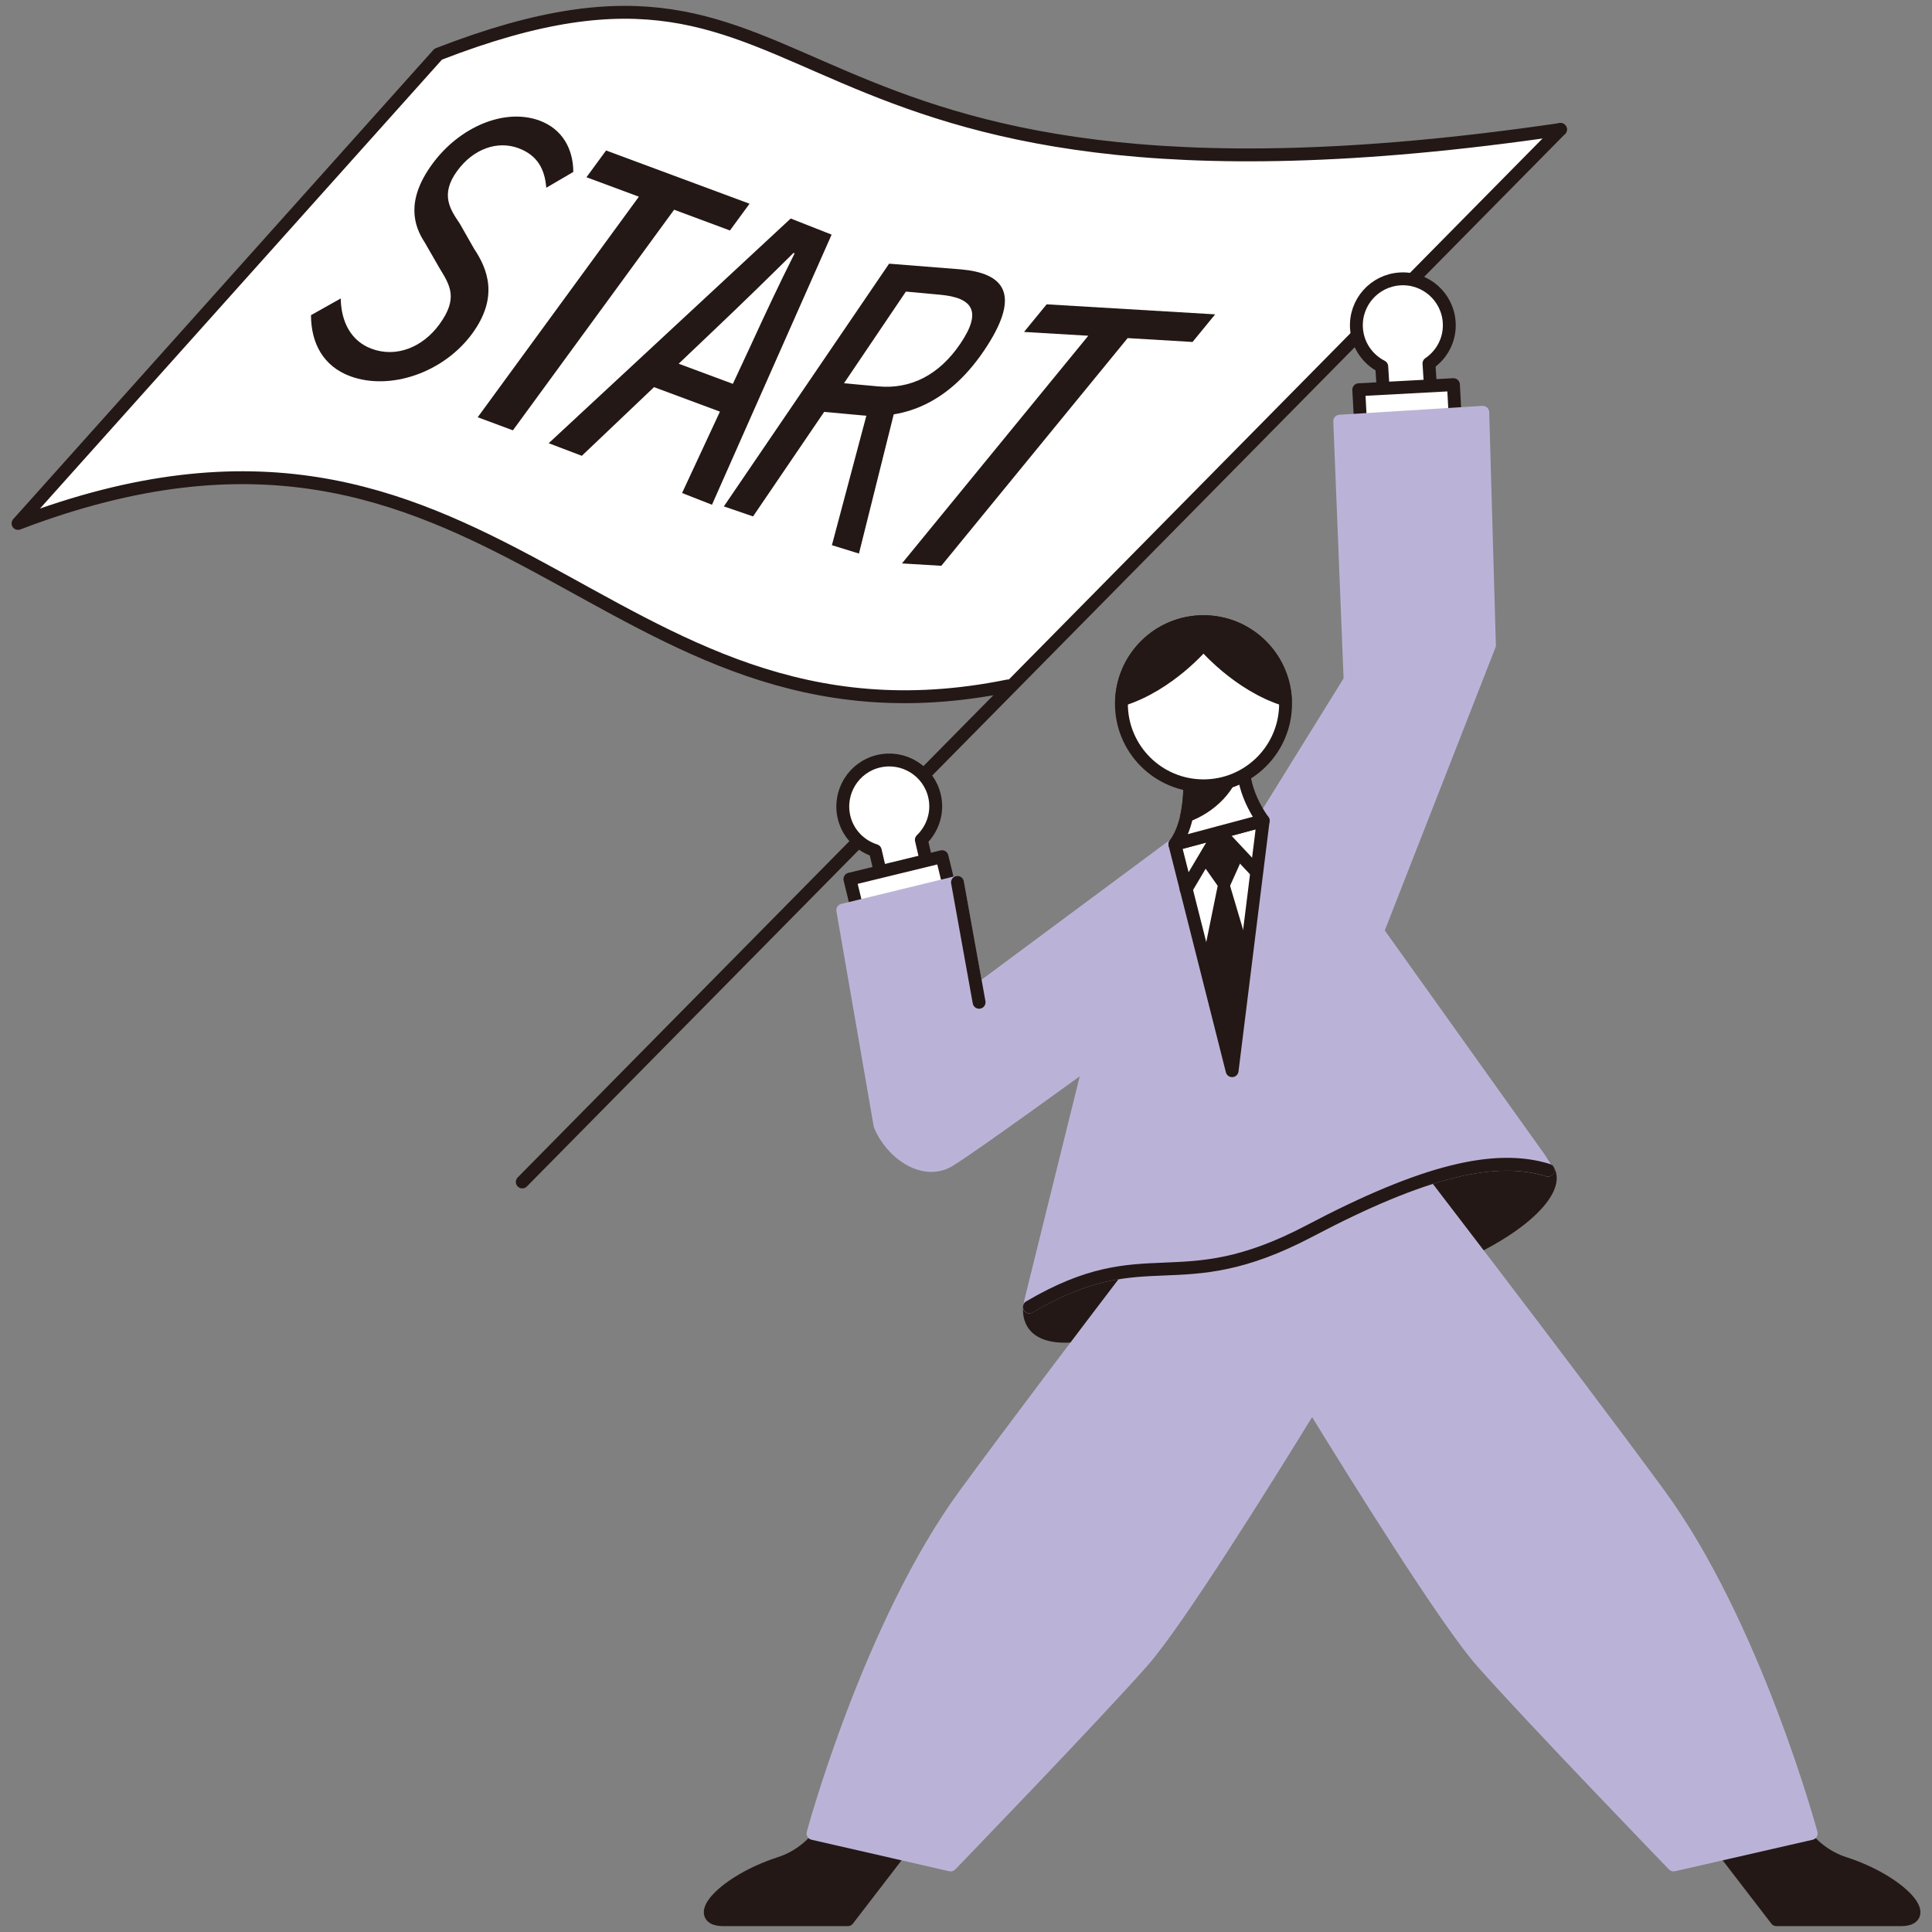<?xml version="1.0" encoding="UTF-8"?><svg id="design" xmlns="http://www.w3.org/2000/svg" width="270" height="270" viewBox="0 0 270 270"><rect x="0" y="0" width="270" height="270" fill="#808080" stroke="none"/><defs><style>.cls-1{fill:none;}.cls-1,.cls-2,.cls-3,.cls-4{stroke-linecap:round;stroke-linejoin:round;stroke-width:1.8px;}.cls-1,.cls-3,.cls-4{stroke:#231815;}.cls-2{fill:#bbb3d7;stroke:#bbb3d7;}.cls-3{fill:#fff;}.cls-4,.cls-5{fill:#231815;}</style></defs><path class="cls-3" d="m218.08,18.09C103.19,34.92,118.48-14.68,61.24,7.57L2.52,73.15c66.74-25.49,81.34,34.3,138.35,22.71"/><line class="cls-1" x1="72.99" y1="165.18" x2="218.08" y2="18.09"/><path class="cls-3" d="m130.6,111.23c-.81-3.49-4.3-5.66-7.8-4.85-3.49.81-5.66,4.31-4.85,7.8.54,2.31,2.26,4.02,4.37,4.69l1.14,4.9,6.44-1.5-1.14-4.9c1.59-1.53,2.38-3.83,1.84-6.14Z"/><rect class="cls-3" x="119.32" y="121.2" width="13.25" height="6.26" transform="translate(-25.84 33.34) rotate(-13.69)"/><path class="cls-3" d="m189.57,45.87c-.23-3.58,2.49-6.66,6.07-6.89,3.58-.23,6.66,2.49,6.89,6.07.15,2.37-1,4.5-2.83,5.75l.32,5.02-6.6.42-.32-5.02c-1.97-1.01-3.38-2.98-3.53-5.35Z"/><rect class="cls-3" x="190.05" y="54.1" width="13.25" height="6.26" transform="translate(396.13 103.85) rotate(176.93)"/><path class="cls-4" d="m238.99,256.23l9.27,12.05h17.38c4.63,0,0-5.33-7.88-7.88-5.45-1.76-7.42-6.95-7.42-6.95"/><path class="cls-4" d="m201.23,176.48c11.23-4.3,16.86-10.2,15.11-12.95-3.51-5.5-9.61-5.45-17.5-2.1l-9.56,1.91s-45.07,13.05-45.42,19.31c-.35,6.26,9.39,3.48,9.39,3.48l47.98-9.65Z"/><path class="cls-2" d="m164.19,117.99l-27.64,20.51-2.75-15.2-16.02,3.9,5.21,30.07c1.56,3.82,6.08,7.13,9.73,4.87,3.65-2.26,19.64-13.9,19.64-13.9l-8.52,34.41c16.51-9.73,20.61-.86,39.11-10.6,16.16-8.52,26.07-10.78,33.37-8.52l-23.81-33.37,15.64-39.98-.93-32.56-19.99,1.24,1.45,36.18-12.17,19.64-12.34,3.3Z"/><polygon class="cls-3" points="164.19 117.99 172.19 149.63 176.53 114.69 164.19 117.99"/><path class="cls-3" d="m164.19,117.99l12.34-3.3s-3.48-4.52-2.61-9.04l-7.82.87s1.04,7.47-1.91,11.47Z"/><polyline class="cls-3" points="165.76 124.25 170.45 116.34 175.58 121.82"/><polygon class="cls-5" points="168.19 133.55 172.19 149.63 174.36 132.07 170.88 120.34 168.19 133.55"/><polygon class="cls-5" points="167.96 120.65 170.45 116.34 173.7 119.79 171.23 125.29 167.96 120.65"/><path class="cls-4" d="m172.71,106.52l-2.82-.42-3.78.42s.53,3.84-.26,7.48c3.34-1.24,6.19-4,6.86-7.48Z"/><circle class="cls-3" cx="168.19" cy="98.35" r="11.47"/><path class="cls-4" d="m168.19,86.88c-6.15,0-11.15,4.84-11.44,10.92,6.67-2.06,11.44-7.79,11.44-7.79,0,0,4.78,5.73,11.44,7.79-.29-6.08-5.29-10.92-11.44-10.92Z"/><path class="cls-4" d="m127.75,256.23l-9.27,12.05h-17.38c-4.63,0,0-5.33,7.88-7.88,5.45-1.76,7.42-6.95,7.42-6.95"/><path class="cls-2" d="m231.8,208.72c-13.44-18.31-37.54-49.59-37.54-49.59h-21.78s-24.1,31.28-37.54,49.59c-13.44,18.31-21.32,47.51-21.32,47.51l19.23,4.4s20.16-20.86,26.88-28.5c4.84-5.51,17.14-25.21,23.64-35.8,6.5,10.59,18.8,30.29,23.64,35.8,6.72,7.65,26.88,28.5,26.88,28.5l19.23-4.4s-7.88-29.2-21.32-47.51Z"/><path class="cls-1" d="m143.86,182.65c16.51-9.73,20.61-.86,39.11-10.6,16.16-8.52,26.07-10.78,33.37-8.52"/><line class="cls-1" x1="136.83" y1="140.07" x2="133.81" y2="123.31"/><path class="cls-5" d="m43.45,44.05l4.17-2.34c.05,3.3,1.45,5.96,4.31,7.03,3.48,1.29,7.15-.23,9.46-3.39,2.7-3.69,1.49-5.48.02-7.9l-2.06-3.58c-1.51-2.3-2.68-5.82,1.05-10.93,3.85-5.27,10.18-7.88,15.02-6.08,3.17,1.18,4.69,3.95,4.7,7.17l-3.78,2.21c-.2-2.62-1.25-4.55-3.88-5.53-2.94-1.09-6.3.07-8.57,3.18-2.43,3.32-.95,5.41.37,7.37l1.98,3.48c1.9,2.85,3.49,6.75-.24,11.87-4.01,5.48-11.49,8.03-17.07,5.96-3.72-1.38-5.46-4.57-5.47-8.53Z"/><path class="cls-5" d="m89.29,27.49l-7.33-2.72,2.74-3.74,20.05,7.44-2.74,3.74-7.8-2.9-22.53,30.83-4.92-1.83,22.53-30.83Z"/><path class="cls-5" d="m110.51,30.54l5.71,2.25-16.72,37.75-4.18-1.64,9.73-20.91c1.92-4.18,3.84-8.29,6-12.58l-.16-.06c-3.74,3.7-7.33,7.2-11.03,10.71l-18.55,17.64-4.63-1.76,33.82-31.4Zm-17.71,19.53l11.65,4.33-2.62,3.58-11.65-4.33,2.62-3.58Z"/><path class="cls-5" d="m124.26,36.85l10.08.8c5.9.54,8.32,3.35,3.62,10.68-5.17,8.07-11.56,10.26-17.46,9.72l-5.32-.49-9.94,14.61-4.08-1.4,23.1-33.93Zm-1.52,17.15c4.52.41,8.5-1.57,11.49-6,3.06-4.53,1.68-6.39-2.84-6.81l-4.79-.44-8.65,12.81,4.79.44Zm2.93.82l-5.63,22.54-3.78-1.17,5.35-20.1,4.06-1.27Z"/><path class="cls-5" d="m152.08,46.92l-8.97-.53,3.16-3.86,23.55,1.4-3.16,3.86-9.07-.54-26.04,31.82-5.5-.33,26.04-31.82Z"/></svg>